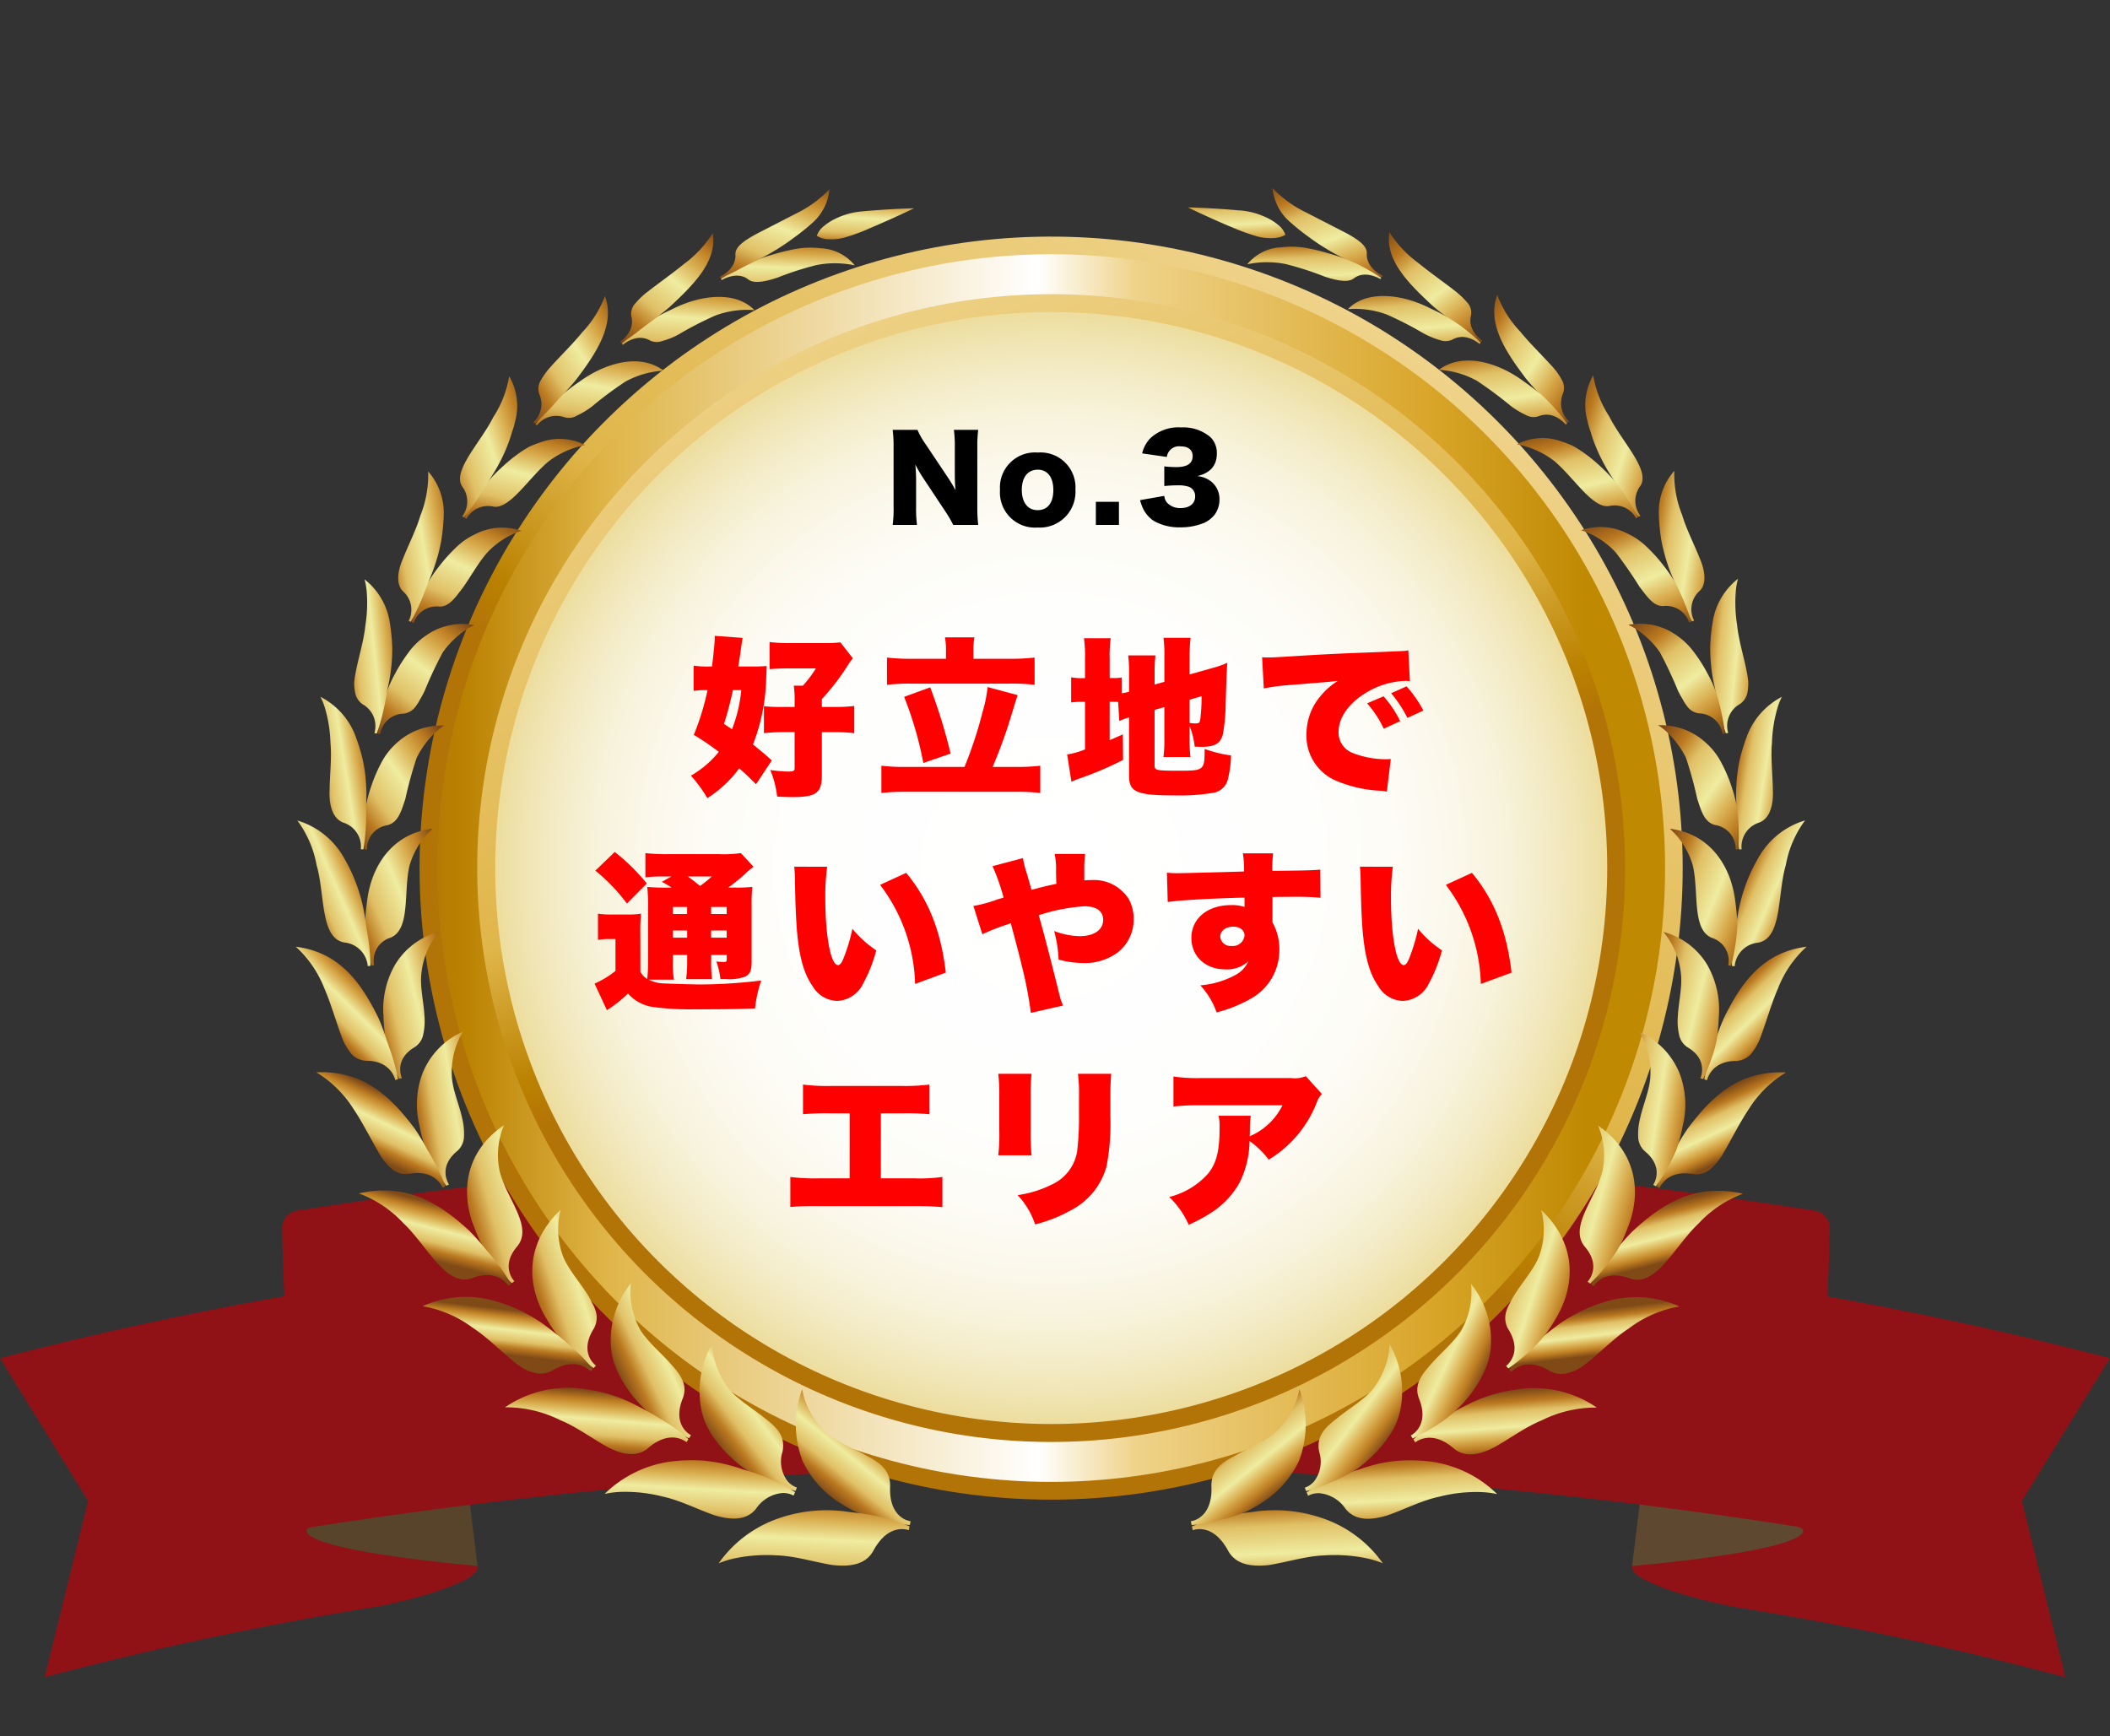 <svg xmlns="http://www.w3.org/2000/svg" xmlns:xlink="http://www.w3.org/1999/xlink" width="295.415" height="243.086" viewBox="0 0 295.415 243.086">
  <rect x="0" y="0" width="295.415" height="243.086" fill="#333333" stroke="none"/>
  <defs>
    <linearGradient id="linear-gradient" x1="23.409" y1="10.314" x2="24.321" y2="10.056" gradientUnits="objectBoundingBox">
      <stop offset="0" stop-color="#901217"/>
      <stop offset="0.52" stop-color="#e72e2a"/>
      <stop offset="1" stop-color="#901217"/>
    </linearGradient>
    <linearGradient id="linear-gradient-2" x1="63.38" y1="56.893" x2="64.379" y2="56.893" gradientUnits="objectBoundingBox">
      <stop offset="0" stop-color="#57442b"/>
      <stop offset="0.99" stop-color="#5f4830"/>
    </linearGradient>
    <linearGradient id="linear-gradient-3" x1="-15.831" y1="10.056" x2="-16.743" y2="10.314" xlink:href="#linear-gradient"/>
    <linearGradient id="linear-gradient-4" x1="-45.672" y1="56.893" x2="-44.672" y2="56.893" xlink:href="#linear-gradient-2"/>
    <linearGradient id="linear-gradient-5" x1="6.151" y1="11.152" x2="7.151" y2="11.152" xlink:href="#linear-gradient"/>
    <linearGradient id="linear-gradient-6" x1="0.423" y1="0.548" x2="1.13" y2="-0.159" gradientUnits="objectBoundingBox">
      <stop offset="0" stop-color="#b37407"/>
      <stop offset="0.04" stop-color="#ba8100"/>
      <stop offset="0.16" stop-color="#e0b64a"/>
      <stop offset="0.59" stop-color="#efd38a"/>
      <stop offset="0.83" stop-color="#d9a62a"/>
      <stop offset="0.96" stop-color="#bf8902"/>
    </linearGradient>
    <linearGradient id="linear-gradient-7" x1="0.431" y1="-0.168" x2="1.138" y2="0.539" gradientUnits="objectBoundingBox">
      <stop offset="0" stop-color="#b37407"/>
      <stop offset="0.04" stop-color="#ba8100"/>
      <stop offset="0.16" stop-color="#e0b64a"/>
      <stop offset="0.51" stop-color="#fff"/>
      <stop offset="0.59" stop-color="#efd38a"/>
      <stop offset="0.83" stop-color="#d9a62a"/>
      <stop offset="0.96" stop-color="#bf8902"/>
    </linearGradient>
    <linearGradient id="linear-gradient-8" x1="0.451" y1="0.517" x2="1.158" y2="-0.19" xlink:href="#linear-gradient-6"/>
    <radialGradient id="radial-gradient" cx="0.5" cy="0.5" r="0.5" gradientTransform="matrix(0.707, 0.707, -0.707, 0.707, 0.5, -0.207)" gradientUnits="objectBoundingBox">
      <stop offset="0.01" stop-color="#fff"/>
      <stop offset="0.46" stop-color="#fefefd"/>
      <stop offset="0.62" stop-color="#fdfcf6"/>
      <stop offset="0.74" stop-color="#fbf7ea"/>
      <stop offset="0.83" stop-color="#f7f2d9"/>
      <stop offset="0.91" stop-color="#f3eac3"/>
      <stop offset="0.98" stop-color="#eee1a9"/>
      <stop offset="1" stop-color="#edde9f"/>
    </radialGradient>
    <linearGradient id="linear-gradient-9" x1="0.314" y1="-0.578" x2="0.686" y2="1.463" gradientUnits="objectBoundingBox">
      <stop offset="0" stop-color="#804a17"/>
      <stop offset="0.17" stop-color="#ba781f"/>
      <stop offset="0.32" stop-color="#e0c066"/>
      <stop offset="0.56" stop-color="#efeca0"/>
      <stop offset="0.73" stop-color="#d9ae50"/>
      <stop offset="0.86" stop-color="#bf7f23"/>
      <stop offset="1" stop-color="#804a17"/>
    </linearGradient>
    <linearGradient id="linear-gradient-10" x1="0.183" y1="-0.131" x2="0.782" y2="1.15" xlink:href="#linear-gradient-9"/>
    <linearGradient id="linear-gradient-11" x1="0.342" y1="-0.363" x2="0.65" y2="1.726" xlink:href="#linear-gradient-9"/>
    <linearGradient id="linear-gradient-12" x1="0.108" y1="-0.05" x2="0.863" y2="1.061" xlink:href="#linear-gradient-9"/>
    <linearGradient id="linear-gradient-13" x1="0.315" y1="-0.265" x2="0.682" y2="1.494" xlink:href="#linear-gradient-9"/>
    <linearGradient id="linear-gradient-14" x1="0.007" y1="0.012" x2="0.98" y2="1.001" xlink:href="#linear-gradient-9"/>
    <linearGradient id="linear-gradient-15" x1="0.283" y1="-0.189" x2="0.716" y2="1.314" xlink:href="#linear-gradient-9"/>
    <linearGradient id="linear-gradient-16" x1="-0.128" y1="0.062" x2="1.142" y2="0.951" xlink:href="#linear-gradient-9"/>
    <linearGradient id="linear-gradient-17" x1="0.246" y1="-0.137" x2="0.756" y2="1.2" xlink:href="#linear-gradient-9"/>
    <linearGradient id="linear-gradient-18" x1="-0.231" y1="0.1" x2="1.299" y2="0.902" xlink:href="#linear-gradient-9"/>
    <linearGradient id="linear-gradient-19" x1="0.218" y1="-0.111" x2="0.825" y2="1.108" xlink:href="#linear-gradient-9"/>
    <linearGradient id="linear-gradient-20" x1="-0.269" y1="0.143" x2="1.418" y2="0.863" xlink:href="#linear-gradient-9"/>
    <linearGradient id="linear-gradient-21" x1="0.199" y1="-0.091" x2="0.936" y2="1.029" xlink:href="#linear-gradient-9"/>
    <linearGradient id="linear-gradient-22" x1="-0.071" y1="0.185" x2="1.146" y2="0.821" xlink:href="#linear-gradient-9"/>
    <linearGradient id="linear-gradient-23" x1="0.163" y1="-0.06" x2="1.077" y2="0.968" xlink:href="#linear-gradient-9"/>
    <linearGradient id="linear-gradient-24" x1="0.18" y1="0.22" x2="0.816" y2="0.774" xlink:href="#linear-gradient-9"/>
    <linearGradient id="linear-gradient-25" x1="0.042" y1="-0.012" x2="1.148" y2="0.931" xlink:href="#linear-gradient-9"/>
    <linearGradient id="linear-gradient-26" x1="0.308" y1="0.243" x2="0.668" y2="0.719" xlink:href="#linear-gradient-9"/>
    <linearGradient id="linear-gradient-27" x1="-0.15" y1="0.034" x2="1.176" y2="0.901" xlink:href="#linear-gradient-9"/>
    <linearGradient id="linear-gradient-28" x1="0.372" y1="0.248" x2="0.612" y2="0.712" xlink:href="#linear-gradient-9"/>
    <linearGradient id="linear-gradient-29" x1="-0.429" y1="0.08" x2="1.077" y2="0.876" xlink:href="#linear-gradient-9"/>
    <linearGradient id="linear-gradient-30" x1="0.403" y1="0.237" x2="0.578" y2="0.72" xlink:href="#linear-gradient-9"/>
    <linearGradient id="linear-gradient-31" x1="-0.278" y1="0.123" x2="0.926" y2="0.851" xlink:href="#linear-gradient-9"/>
    <linearGradient id="linear-gradient-32" x1="0.411" y1="0.191" x2="0.556" y2="0.745" xlink:href="#linear-gradient-9"/>
    <linearGradient id="linear-gradient-33" x1="-0.142" y1="0.164" x2="0.795" y2="0.824" xlink:href="#linear-gradient-9"/>
    <linearGradient id="linear-gradient-34" x1="0.402" y1="0.067" x2="0.587" y2="0.952" xlink:href="#linear-gradient-9"/>
    <linearGradient id="linear-gradient-35" x1="0.064" y1="0.205" x2="0.72" y2="0.796" xlink:href="#linear-gradient-9"/>
    <linearGradient id="linear-gradient-36" x1="0.371" y1="-0.153" x2="0.625" y2="1.282" xlink:href="#linear-gradient-9"/>
    <linearGradient id="linear-gradient-37" x1="0.221" y1="0.248" x2="0.693" y2="0.79" xlink:href="#linear-gradient-9"/>
    <linearGradient id="linear-gradient-38" x1="0.331" y1="-0.365" x2="0.664" y2="1.628" xlink:href="#linear-gradient-9"/>
    <linearGradient id="linear-gradient-39" x1="0.337" y1="0.297" x2="0.684" y2="0.806" xlink:href="#linear-gradient-9"/>
    <linearGradient id="linear-gradient-40" x1="0.312" y1="1.453" x2="0.685" y2="-0.567" xlink:href="#linear-gradient-9"/>
    <linearGradient id="linear-gradient-41" x1="0.35" y1="1.724" x2="0.658" y2="-0.357" xlink:href="#linear-gradient-9"/>
    <linearGradient id="linear-gradient-42" x1="0.216" y1="1.149" x2="0.816" y2="-0.131" xlink:href="#linear-gradient-9"/>
    <linearGradient id="linear-gradient-43" x1="0.317" y1="1.494" x2="0.685" y2="-0.262" xlink:href="#linear-gradient-9"/>
    <linearGradient id="linear-gradient-44" x1="0.135" y1="1.059" x2="0.892" y2="-0.05" xlink:href="#linear-gradient-9"/>
    <linearGradient id="linear-gradient-45" x1="0.283" y1="1.315" x2="0.716" y2="-0.187" xlink:href="#linear-gradient-9"/>
    <linearGradient id="linear-gradient-46" x1="0.019" y1="1" x2="0.996" y2="0.013" xlink:href="#linear-gradient-9"/>
    <linearGradient id="linear-gradient-47" x1="0.244" y1="1.2" x2="0.755" y2="-0.138" xlink:href="#linear-gradient-9"/>
    <linearGradient id="linear-gradient-48" x1="-0.143" y1="0.951" x2="1.127" y2="0.062" xlink:href="#linear-gradient-9"/>
    <linearGradient id="linear-gradient-49" x1="0.173" y1="1.107" x2="0.781" y2="-0.112" xlink:href="#linear-gradient-9"/>
    <linearGradient id="linear-gradient-50" x1="-0.303" y1="0.902" x2="1.231" y2="0.1" xlink:href="#linear-gradient-9"/>
    <linearGradient id="linear-gradient-51" x1="0.064" y1="1.029" x2="0.8" y2="-0.089" xlink:href="#linear-gradient-9"/>
    <linearGradient id="linear-gradient-52" x1="-0.413" y1="0.862" x2="1.269" y2="0.142" xlink:href="#linear-gradient-9"/>
    <linearGradient id="linear-gradient-53" x1="-0.078" y1="0.968" x2="0.836" y2="-0.061" xlink:href="#linear-gradient-9"/>
    <linearGradient id="linear-gradient-54" x1="-0.144" y1="0.821" x2="1.071" y2="0.186" xlink:href="#linear-gradient-9"/>
    <linearGradient id="linear-gradient-55" x1="-0.147" y1="0.932" x2="0.958" y2="-0.011" xlink:href="#linear-gradient-9"/>
    <linearGradient id="linear-gradient-56" x1="0.185" y1="0.774" x2="0.821" y2="0.221" xlink:href="#linear-gradient-9"/>
    <linearGradient id="linear-gradient-57" x1="-0.176" y1="0.901" x2="1.148" y2="0.034" xlink:href="#linear-gradient-9"/>
    <linearGradient id="linear-gradient-58" x1="0.333" y1="0.719" x2="0.692" y2="0.243" xlink:href="#linear-gradient-9"/>
    <linearGradient id="linear-gradient-59" x1="-0.077" y1="0.877" x2="1.429" y2="0.08" xlink:href="#linear-gradient-9"/>
    <linearGradient id="linear-gradient-60" x1="0.388" y1="0.712" x2="0.628" y2="0.247" xlink:href="#linear-gradient-9"/>
    <linearGradient id="linear-gradient-61" x1="0.076" y1="0.852" x2="1.279" y2="0.123" xlink:href="#linear-gradient-9"/>
    <linearGradient id="linear-gradient-62" x1="0.423" y1="0.72" x2="0.598" y2="0.238" xlink:href="#linear-gradient-9"/>
    <linearGradient id="linear-gradient-63" x1="0.205" y1="0.824" x2="1.14" y2="0.165" xlink:href="#linear-gradient-9"/>
    <linearGradient id="linear-gradient-64" x1="0.444" y1="0.745" x2="0.588" y2="0.191" xlink:href="#linear-gradient-9"/>
    <linearGradient id="linear-gradient-65" x1="0.279" y1="0.796" x2="0.936" y2="0.205" xlink:href="#linear-gradient-9"/>
    <linearGradient id="linear-gradient-66" x1="0.413" y1="0.954" x2="0.598" y2="0.067" xlink:href="#linear-gradient-9"/>
    <linearGradient id="linear-gradient-67" x1="0.306" y1="0.79" x2="0.778" y2="0.248" xlink:href="#linear-gradient-9"/>
    <linearGradient id="linear-gradient-68" x1="0.375" y1="1.282" x2="0.629" y2="-0.153" xlink:href="#linear-gradient-9"/>
    <linearGradient id="linear-gradient-69" x1="0.316" y1="0.806" x2="0.663" y2="0.297" xlink:href="#linear-gradient-9"/>
    <linearGradient id="linear-gradient-70" x1="0.336" y1="1.628" x2="0.67" y2="-0.365" xlink:href="#linear-gradient-9"/>
  </defs>
  <g id="グループ_3344" data-name="グループ 3344" transform="translate(-910.5 -1972)">
    <g id="グループ_3290" data-name="グループ 3290" transform="translate(361.68 -284.494)">
      <g id="グループ_3251" data-name="グループ 3251" transform="translate(548.82 2267.34)">
        <g id="グループ_3249" data-name="グループ 3249" transform="translate(0 169.286)">
          <path id="パス_2084" data-name="パス 2084" d="M0,176.606q23.727-6.167,47.792-10.046l3.716,34.714,12.834,2.5s5.3,1.591.674,3.914S52.6,211.413,52.6,211.413q-23.309,3.746-46.34,9.849l6.074-24.7Z" transform="translate(0 -166.56)" fill="url(#linear-gradient)"/>
          <path id="パス_2085" data-name="パス 2085" d="M60.9,201.517s-23.449-1.974-23.96-4.9c-.314-1.847,22.833-4.216,22.833-4.216l1.127,9.117Z" transform="translate(5.962 -162.389)" fill="url(#linear-gradient-2)"/>
        </g>
        <g id="グループ_3250" data-name="グループ 3250" transform="translate(228.501 169.286)">
          <path id="パス_2086" data-name="パス 2086" d="M263.659,176.606q-23.728-6.167-47.792-10.046l-3.716,34.714-12.834,2.5s-5.308,1.591-.674,3.914,12.415,3.728,12.415,3.728q23.309,3.746,46.34,9.849l-6.074-24.7,12.323-19.965Z" transform="translate(-196.745 -166.56)" fill="url(#linear-gradient-3)"/>
          <path id="パス_2087" data-name="パス 2087" d="M196.75,201.517s23.449-1.974,23.96-4.9c.314-1.847-22.833-4.216-22.833-4.216Z" transform="translate(-196.745 -162.389)" fill="url(#linear-gradient-4)"/>
        </g>
        <path id="パス_2088" data-name="パス 2088" d="M37.425,203.095a714.645,714.645,0,0,1,104.921-8.745,713.055,713.055,0,0,1,104.921,8.745,334.119,334.119,0,0,0,3.415-41.95,2.437,2.437,0,0,0-2.056-2.474,752.964,752.964,0,0,0-103.017-8.885v-.116c-1.092,0-2.172.046-3.264.058-1.092-.012-2.183-.046-3.275-.058v.116a752.638,752.638,0,0,0-103,8.885,2.457,2.457,0,0,0-2.056,2.474,334.117,334.117,0,0,0,3.415,41.95Z" transform="translate(5.489)" fill="url(#linear-gradient-5)"/>
      </g>
      <g id="グループ_3252" data-name="グループ 3252" transform="translate(574.457 2256.494)">
        <ellipse id="楕円形_480" data-name="楕円形 480" cx="88.421" cy="88.421" rx="88.421" ry="88.421" transform="translate(16.173 54.198) rotate(-12.41)" fill="url(#linear-gradient-6)"/>
        <circle id="楕円形_481" data-name="楕円形 481" cx="85.943" cy="85.943" r="85.943" transform="translate(0 121.543) rotate(-45)" fill="url(#linear-gradient-7)"/>
        <ellipse id="楕円形_482" data-name="楕円形 482" cx="80.356" cy="80.356" rx="80.356" ry="80.356" transform="translate(16.378 164.628) rotate(-67.28)" fill="url(#linear-gradient-8)"/>
        <circle id="楕円形_483" data-name="楕円形 483" cx="77.841" cy="77.841" r="77.841" transform="translate(11.459 121.543) rotate(-45)" fill="url(#radial-gradient)"/>
      </g>
      <g id="グループ_3285" data-name="グループ 3285" transform="translate(590.235 2282.828)">
        <g id="グループ_3268" data-name="グループ 3268" transform="translate(124.895 0)">
          <path id="パス_2089" data-name="パス 2089" d="M149.878,35.011a10.307,10.307,0,0,1,3.457.867,7.384,7.384,0,0,1,1.933,1.165,3.037,3.037,0,0,1,1.016,1.388,3.616,3.616,0,0,1-1.71.458,7.07,7.07,0,0,1-2.193-.223,29.125,29.125,0,0,1-3.221-1.14c-3.333-1.375-6.529-2.936-6.529-2.936s3.395.074,7.26.434Z" transform="translate(-142.63 -31.889)" fill="url(#linear-gradient-9)"/>
          <g id="グループ_3253" data-name="グループ 3253" transform="translate(8.326)">
            <path id="パス_2090" data-name="パス 2090" d="M152.19,32.41a16.38,16.38,0,0,0,4.72,3.419c1.734.892,3.742,1.92,5.5,2.825,1.722.929,3.06,1.834,2.986,2.924-.1,2.081,2.193,3.1,2.193,3.1l-.111.2s-.929-.4-2.3-1.1c-1.338-.781-3.271-1.561-5.141-2.688a28.845,28.845,0,0,1-2.763-1.834,29.644,29.644,0,0,1-2.49-1.982A7.157,7.157,0,0,1,152.2,32.41Z" transform="translate(-148.671 -32.41)" fill="url(#linear-gradient-10)"/>
            <path id="パス_2091" data-name="パス 2091" d="M149.35,41.495a13.29,13.29,0,0,1,5.389-.025,43.548,43.548,0,0,1,5.451,1.759c1.734.57,3.271.855,4.051.26,1.6-1.276,3.742.087,3.742.087l.111-.2s-.842-.558-2.193-1.313a24.447,24.447,0,0,0-5.389-2.156,25.973,25.973,0,0,0-3.2-.743,11.855,11.855,0,0,0-3.172-.05,6.481,6.481,0,0,0-4.795,2.379Z" transform="translate(-149.35 -30.827)" fill="url(#linear-gradient-11)"/>
          </g>
          <g id="グループ_3254" data-name="グループ 3254" transform="translate(22.412 6.157)">
            <path id="パス_2092" data-name="パス 2092" d="M165.414,37.38a15.817,15.817,0,0,0,4.064,4.336c1.487,1.227,3.407,2.577,4.98,3.791a11.785,11.785,0,0,1,1.908,1.8,2.063,2.063,0,0,1,.483,1.734c-.558,2.168,1.573,3.556,1.573,3.556l-.161.2s-.867-.545-2.119-1.474c-1.214-.991-2.961-2.156-4.634-3.58-3.234-3.011-6.752-6.368-6.083-10.345Z" transform="translate(-159.615 -37.38)" fill="url(#linear-gradient-12)"/>
            <path id="パス_2093" data-name="パス 2093" d="M160.72,46.444a12.847,12.847,0,0,1,5.439.756,49.211,49.211,0,0,1,5.141,2.639,11.227,11.227,0,0,0,2.292.942,2.261,2.261,0,0,0,1.747-.062c1.908-1.115,3.8.607,3.8.607l.161-.2s-.731-.706-1.957-1.685a22.856,22.856,0,0,0-5.005-3.06c-3.927-2.032-8.908-2.7-11.621.062Z" transform="translate(-160.72 -35.653)" fill="url(#linear-gradient-13)"/>
          </g>
          <g id="グループ_3255" data-name="グループ 3255" transform="translate(35.111 14.978)">
            <path id="パス_2094" data-name="パス 2094" d="M177.683,44.512a15.156,15.156,0,0,0,3.221,5.117c1.227,1.524,2.936,3.184,4.287,4.671a9.492,9.492,0,0,1,1.561,2.143,2.232,2.232,0,0,1,.112,1.871,3.493,3.493,0,0,0,.867,3.89l-.211.173s-.781-.681-1.871-1.821c-.557-.558-1.152-1.276-1.834-2.007-.706-.719-1.437-1.511-2.143-2.379-2.688-3.568-5.5-7.619-4-11.671Z" transform="translate(-169.469 -44.5)" fill="url(#linear-gradient-14)"/>
            <path id="パス_2095" data-name="パス 2095" d="M170.97,53.2a12.448,12.448,0,0,1,5.377,1.549,54.806,54.806,0,0,1,4.671,3.469,11.8,11.8,0,0,0,2.143,1.3,2.174,2.174,0,0,0,1.8.186c2.205-.88,3.791,1.165,3.791,1.165l.211-.173s-.607-.83-1.66-2.007a24.713,24.713,0,0,0-1.9-1.957c-.781-.644-1.648-1.313-2.565-1.945-3.605-2.651-8.5-4.1-11.856-1.573Z" transform="translate(-170.97 -42.732)" fill="url(#linear-gradient-15)"/>
          </g>
          <g id="グループ_3256" data-name="グループ 3256" transform="translate(46.075 26.228)">
            <path id="パス_2096" data-name="パス 2096" d="M188.651,53.58a14.969,14.969,0,0,0,2.242,5.749c1.772,3.568,5.934,7.669,4.287,9.812a3.454,3.454,0,0,0,.074,4.088l-.26.149s-.669-.805-1.561-2.119c-.446-.657-.954-1.45-1.45-2.329-.558-.842-1.165-1.759-1.7-2.738a23.81,23.81,0,0,1-1.462-3.11c-.211-.533-.384-1.09-.545-1.635a12.15,12.15,0,0,1-.458-1.586,8.29,8.29,0,0,1,.83-6.281Z" transform="translate(-177.971 -53.58)" fill="url(#linear-gradient-16)"/>
            <path id="パス_2097" data-name="パス 2097" d="M179.82,61.537a12.243,12.243,0,0,1,5.2,2.317c2.788,2.329,5.451,6.814,7.793,6.306a3.415,3.415,0,0,1,3.692,1.722l.26-.149s-.458-.929-1.3-2.28c-.421-.681-.942-1.462-1.536-2.28a27.922,27.922,0,0,0-2.23-2.366,22.116,22.116,0,0,0-2.639-2.168c-.458-.322-.942-.619-1.425-.892a13.51,13.51,0,0,0-1.561-.607,7.82,7.82,0,0,0-6.257.384Z" transform="translate(-179.82 -51.886)" fill="url(#linear-gradient-17)"/>
          </g>
          <g id="グループ_3257" data-name="グループ 3257" transform="translate(55.008 39.583)">
            <path id="パス_2098" data-name="パス 2098" d="M198.016,64.372a15.271,15.271,0,0,0,1.115,6.219c.57,1.957,1.7,4.113,2.453,6.034.818,1.9.942,3.667-.037,4.572a3.435,3.435,0,0,0-.756,4.138l-.3.112s-.533-.917-1.189-2.379c-.335-.731-.694-1.6-1.041-2.565s-.83-1.957-1.177-3.048a24.719,24.719,0,0,1-.88-3.357,27.965,27.965,0,0,1-.347-3.444,8.786,8.786,0,0,1,2.168-6.294Z" transform="translate(-184.921 -64.36)" fill="url(#linear-gradient-18)"/>
            <path id="パス_2099" data-name="パス 2099" d="M187.03,71.157a11.39,11.39,0,0,1,4.881,3.1,58.66,58.66,0,0,1,3.357,4.844c1.152,1.511,2.032,2.8,3.432,2.676a3.392,3.392,0,0,1,3.506,2.292l.3-.111s-.285-1-.892-2.5c-.3-.743-.681-1.611-1.127-2.527a19.309,19.309,0,0,0-1.809-2.738,21.56,21.56,0,0,0-2.292-2.577,9.829,9.829,0,0,0-2.763-1.957,8.314,8.314,0,0,0-6.566-.483Z" transform="translate(-187.03 -62.844)" fill="url(#linear-gradient-19)"/>
          </g>
          <g id="グループ_3258" data-name="グループ 3258" transform="translate(61.648 54.698)">
            <path id="パス_2100" data-name="パス 2100" d="M205.55,76.572a9.023,9.023,0,0,0-.31,1.734,19.792,19.792,0,0,0,.186,4.745c.2,2.057.942,4.423,1.338,6.467.1.508.173,1,.223,1.474a7.3,7.3,0,0,1-.087,1.313,2.521,2.521,0,0,1-1.1,1.809,3.477,3.477,0,0,0-1.623,4.026l-.335.062s-.372-1-.768-2.577c-.2-.781-.409-1.71-.582-2.738-.149-1.028-.458-2.094-.595-3.246a23.534,23.534,0,0,1-.235-3.519,25.253,25.253,0,0,1,.347-3.531,9.463,9.463,0,0,1,3.556-6.034Z" transform="translate(-190.175 -76.56)" fill="url(#linear-gradient-20)"/>
            <path id="パス_2101" data-name="パス 2101" d="M192.39,81.8a7.517,7.517,0,0,1,1.388.793,12.239,12.239,0,0,1,3.048,3.048,57.741,57.741,0,0,1,2.527,5.364,12.151,12.151,0,0,0,.657,1.2,6.044,6.044,0,0,0,.632,1,2.42,2.42,0,0,0,1.747,1,3.391,3.391,0,0,1,3.209,2.862l.335-.062a26.442,26.442,0,0,0-.434-2.651c-.161-.793-.384-1.722-.681-2.713a16.867,16.867,0,0,0-1.326-3.035,21.531,21.531,0,0,0-1.871-2.949,9.934,9.934,0,0,0-2.478-2.4A8.8,8.8,0,0,0,192.39,81.8Z" transform="translate(-192.39 -75.346)" fill="url(#linear-gradient-21)"/>
          </g>
          <g id="グループ_3259" data-name="グループ 3259" transform="translate(65.836 71.188)">
            <path id="パス_2102" data-name="パス 2102" d="M211.023,89.87a8.8,8.8,0,0,0-.669,1.7,18.961,18.961,0,0,0-.743,4.795c-.2,2.106.111,4.584.124,6.715.087,2.119-.483,3.89-1.9,4.435a3.54,3.54,0,0,0-2.478,3.754H205a25.394,25.394,0,0,1-.31-2.688c-.062-.818-.087-1.784-.074-2.825s-.087-2.168,0-3.333a22.139,22.139,0,0,1,.446-3.556,25.64,25.64,0,0,1,1.053-3.469,10.238,10.238,0,0,1,4.918-5.5Z" transform="translate(-193.665 -89.87)" fill="url(#linear-gradient-22)"/>
            <path id="パス_2103" data-name="パス 2103" d="M195.77,93.121a7.467,7.467,0,0,1,1.288,1,12.927,12.927,0,0,1,2.6,3.519,54.466,54.466,0,0,1,1.586,5.761c.595,1.834,1.053,3.37,2.577,3.7a3.379,3.379,0,0,1,2.812,3.395h.359a26.418,26.418,0,0,0,.062-2.726c-.012-.818-.074-1.784-.186-2.825a19.776,19.776,0,0,0-.818-3.246,20.271,20.271,0,0,0-1.388-3.258,9.548,9.548,0,0,0-2.131-2.8,9.3,9.3,0,0,0-6.764-2.527Z" transform="translate(-195.77 -89.094)" fill="url(#linear-gradient-23)"/>
          </g>
          <g id="グループ_3260" data-name="グループ 3260" transform="translate(67.471 88.533)">
            <path id="パス_2104" data-name="パス 2104" d="M214.356,103.87a14.883,14.883,0,0,0-2.7,6.269c-1.2,4.1-.471,10.246-3.878,10.853a3.635,3.635,0,0,0-3.283,3.308l-.384-.05s0-1.09.173-2.75c.087-.83.248-1.784.434-2.837a26.954,26.954,0,0,1,.582-3.333,23.345,23.345,0,0,1,2.85-6.777,11.119,11.119,0,0,1,6.219-4.683Z" transform="translate(-195.413 -103.87)" fill="url(#linear-gradient-24)"/>
            <path id="パス_2105" data-name="パス 2105" d="M197.09,104.81a11.026,11.026,0,0,1,3.221,5.141c.88,3.655-.173,8.945,2.651,10.134a3.354,3.354,0,0,1,2.317,3.865l.384.05a27.463,27.463,0,0,0,.57-2.7,24.462,24.462,0,0,0,.31-2.85,27.383,27.383,0,0,0-.273-3.382c-.52-4.7-3.308-9.527-9.168-10.258Z" transform="translate(-197.09 -103.645)" fill="url(#linear-gradient-25)"/>
          </g>
          <g id="グループ_3261" data-name="グループ 3261" transform="translate(66.567 104.143)">
            <path id="パス_2106" data-name="パス 2106" d="M215.3,118.162a15.394,15.394,0,0,0-3.989,5.811c-.867,1.995-1.586,4.485-2.342,6.554a8.376,8.376,0,0,1-1.4,2.589,2.969,2.969,0,0,1-2.193,1.028c-3.481.025-4,2.7-4,2.7l-.384-.124a22.818,22.818,0,0,1,.657-2.713c.223-.805.582-1.734.929-2.75a26.6,26.6,0,0,1,1.2-3.221c2.18-4.336,5.08-9.081,11.522-9.887Z" transform="translate(-195.254 -116.069)" fill="url(#linear-gradient-26)"/>
            <path id="パス_2107" data-name="パス 2107" d="M196.372,116.482a10.778,10.778,0,0,1,2.428,5.649c.273,1.9-.3,4.1-.4,6.058a8.656,8.656,0,0,0,.161,2.651,2.7,2.7,0,0,0,1.264,1.834c2.9,1.747,1.734,4.287,1.734,4.287l.384.124a25.6,25.6,0,0,0,1.065-2.589,19.692,19.692,0,0,0,.805-2.8,29.136,29.136,0,0,0,.322-3.419,12.679,12.679,0,0,0-1.549-7.062,10.193,10.193,0,0,0-6.232-4.745Z" transform="translate(-196.36 -116.47)" fill="url(#linear-gradient-27)"/>
          </g>
          <g id="グループ_3262" data-name="グループ 3262" transform="translate(63.039 118.143)">
            <path id="パス_2108" data-name="パス 2108" d="M213.681,132.376a15.788,15.788,0,0,0-5.179,5.117c-1.239,1.834-2.416,4.212-3.556,6.145a7.8,7.8,0,0,1-1.908,2.329,3.114,3.114,0,0,1-2.441.619c-3.605-.632-4.584,1.957-4.584,1.957l-.384-.2a25.833,25.833,0,0,1,1.127-2.6c.372-.768.867-1.648,1.437-2.589a25.212,25.212,0,0,1,1.8-3c2.986-3.94,6.839-8.14,13.7-7.793Z" transform="translate(-193.007 -126.677)" fill="url(#linear-gradient-28)"/>
            <path id="パス_2109" data-name="パス 2109" d="M193.67,127.77a10.8,10.8,0,0,1,1.561,6.058c-.037,1.945-1,4.039-1.425,5.972a9.091,9.091,0,0,0-.285,2.676,2.787,2.787,0,0,0,1.016,2.081c2.726,2.3,1.09,4.634,1.09,4.634l.384.2a23.558,23.558,0,0,0,1.524-2.4,25.2,25.2,0,0,0,1.313-2.651,23.869,23.869,0,0,0,.9-3.37,12.4,12.4,0,0,0-.409-7.334,10.729,10.729,0,0,0-5.662-5.86Z" transform="translate(-193.513 -127.77)" fill="url(#linear-gradient-29)"/>
          </g>
          <g id="グループ_3263" data-name="グループ 3263" transform="translate(54.855 131.251)">
            <path id="パス_2110" data-name="パス 2110" d="M209.462,146.138a16.241,16.241,0,0,0-6.219,4.175c-3.333,3.11-5.959,9.069-9.676,7.669-3.593-1.326-5.018,1.1-5.018,1.1l-.359-.273a22.625,22.625,0,0,1,1.573-2.416,28.347,28.347,0,0,1,1.883-2.329A32.141,32.141,0,0,1,194,151.4C197.692,148,202.425,144.528,209.462,146.138Z" transform="translate(-186.6 -136.586)" fill="url(#linear-gradient-30)"/>
            <path id="パス_2111" data-name="パス 2111" d="M189.475,138.35a10.685,10.685,0,0,1,.632,6.343c-.88,3.816-4.795,7.867-2.478,10.63,2.428,2.85.384,4.894.384,4.894l.359.273a23.008,23.008,0,0,0,1.945-2.131,30.009,30.009,0,0,0,1.784-2.416,20.189,20.189,0,0,0,1.5-3.209c1.9-4.572,1.573-10.481-4.126-14.371Z" transform="translate(-186.906 -138.35)" fill="url(#linear-gradient-31)"/>
          </g>
          <g id="グループ_3264" data-name="グループ 3264" transform="translate(44.441 143.107)">
            <path id="パス_2112" data-name="パス 2112" d="M202.767,159.052a16.362,16.362,0,0,0-7.062,3.073c-1.97,1.276-3.89,3.246-5.711,4.708a13.156,13.156,0,0,1-1.363.966,6.546,6.546,0,0,1-1.412.558,3.418,3.418,0,0,1-2.688-.322c-3.457-2.032-5.278.173-5.278.173l-.322-.347a23.574,23.574,0,0,1,1.97-2.156,52.764,52.764,0,0,1,5.141-4.249,22.744,22.744,0,0,1,7.372-3.333A14.759,14.759,0,0,1,202.767,159.052Z" transform="translate(-178.399 -145.572)" fill="url(#linear-gradient-32)"/>
            <path id="パス_2113" data-name="パス 2113" d="M183.542,147.92a10.845,10.845,0,0,1-.335,6.517c-.743,1.821-2.317,3.58-3.395,5.3a13.364,13.364,0,0,0-.706,1.276,4.936,4.936,0,0,0-.5,1.2,3.066,3.066,0,0,0,.372,2.465c2.032,3.357-.372,5.055-.372,5.055l.322.347a24.271,24.271,0,0,0,2.317-1.809,18.125,18.125,0,0,0,4.262-5.067c2.639-4.287,3.32-10.271-1.957-15.288Z" transform="translate(-178.501 -147.92)" fill="url(#linear-gradient-33)"/>
          </g>
          <g id="グループ_3265" data-name="グループ 3265" transform="translate(31.208 153.402)">
            <path id="パス_2114" data-name="パス 2114" d="M193.766,170.756a17,17,0,0,0-7.706,1.8c-2.242.9-4.472,2.577-6.566,3.729-2.106,1.127-4.2,1.511-5.749.173-3.172-2.738-5.365-.818-5.365-.818l-.26-.421a22.456,22.456,0,0,1,2.342-1.846,46.224,46.224,0,0,1,5.9-3.345,21.208,21.208,0,0,1,3.8-1.35,18.945,18.945,0,0,1,2.094-.4,17.248,17.248,0,0,1,2.131-.235,15.6,15.6,0,0,1,9.391,2.7Z" transform="translate(-167.748 -153.411)" fill="url(#linear-gradient-34)"/>
            <path id="パス_2115" data-name="パス 2115" d="M176.245,156.23a10.839,10.839,0,0,1-1.35,6.541c-1.065,1.685-2.911,3.2-4.262,4.745s-2.416,2.924-1.635,4.869c1.511,3.816-1.177,5.1-1.177,5.1l.26.421a23.208,23.208,0,0,0,2.626-1.412,18.51,18.51,0,0,0,5.141-4.349,16.953,16.953,0,0,0,2.106-3.271,14.32,14.32,0,0,0,.731-1.821,10.923,10.923,0,0,0,.347-2.019,12.639,12.639,0,0,0-2.8-8.8Z" transform="translate(-167.82 -156.23)" fill="url(#linear-gradient-35)"/>
          </g>
          <g id="グループ_3266" data-name="グループ 3266" transform="translate(16.366 161.839)">
            <path id="パス_2116" data-name="パス 2116" d="M182.7,180.923a12.321,12.321,0,0,0-2.3-.285,20.938,20.938,0,0,0-5.811.657c-2.416.508-4.943,1.821-7.248,2.614-2.342.706-4.485.768-5.835-.917a4.976,4.976,0,0,0-3.642-2.193,3.081,3.081,0,0,0-1.611.359l-.2-.483a24.025,24.025,0,0,1,2.651-1.462,27.574,27.574,0,0,1,2.911-1.189c.558-.186,1.14-.372,1.747-.533.582-.211,1.2-.409,1.834-.582a19.9,19.9,0,0,1,4.051-.681,23.713,23.713,0,0,1,4.386.173,16.379,16.379,0,0,1,9.081,4.51Z" transform="translate(-155.79 -159.899)" fill="url(#linear-gradient-36)"/>
            <path id="パス_2117" data-name="パス 2117" d="M167.7,163.052a8.473,8.473,0,0,1-.248,1.957,11.4,11.4,0,0,1-2.131,4.435c-1.326,1.524-3.419,2.726-5.018,4.051-1.648,1.251-2.9,2.54-2.441,4.658a4.54,4.54,0,0,1-.681,4.088,3,3,0,0,1-1.338.929l.2.483a23.578,23.578,0,0,0,2.862-.966,28.178,28.178,0,0,0,2.85-1.338c.508-.273,1.028-.582,1.561-.917.5-.384.991-.781,1.474-1.227a17.336,17.336,0,0,0,2.651-2.961,10.187,10.187,0,0,0,1.722-3.7,13.362,13.362,0,0,0-1.462-9.5Z" transform="translate(-155.84 -163.04)" fill="url(#linear-gradient-37)"/>
          </g>
          <g id="グループ_3267" data-name="グループ 3267" transform="translate(0.421 168.207)">
            <path id="パス_2118" data-name="パス 2118" d="M169.838,189.277a12.307,12.307,0,0,0-2.28-.706,21.838,21.838,0,0,0-5.972-.409c-2.515.087-5.278.966-7.731,1.35-2.49.26-4.634-.05-5.711-2.032s-2.3-2.713-3.271-2.924a3.08,3.08,0,0,0-1.673.074l-.111-.533a23.6,23.6,0,0,1,2.9-1.016,28.168,28.168,0,0,1,3.11-.694c.582-.1,1.2-.173,1.834-.235s1.276-.186,1.933-.235a20.513,20.513,0,0,1,8.561,1.053,17.085,17.085,0,0,1,8.4,6.306Z" transform="translate(-142.941 -164.92)" fill="url(#linear-gradient-38)"/>
            <path id="パス_2119" data-name="パス 2119" d="M158.147,168.18a8.978,8.978,0,0,1-.558,1.957,11.044,11.044,0,0,1-2.85,4.138c-1.573,1.313-3.853,2.168-5.674,3.234-1.858.942-3.308,2.069-3.221,4.324s-.632,3.444-1.375,4.088a2.968,2.968,0,0,1-1.5.719l.111.533a22.187,22.187,0,0,0,3.035-.471,28.485,28.485,0,0,0,3.085-.855c.558-.186,1.127-.409,1.71-.657a16.878,16.878,0,0,0,1.7-.966A13.934,13.934,0,0,0,158.1,178.2a14.287,14.287,0,0,0,.074-10.023Z" transform="translate(-142.97 -168.18)" fill="url(#linear-gradient-39)"/>
          </g>
        </g>
        <g id="グループ_3284" data-name="グループ 3284" transform="translate(0 0.161)">
          <path id="パス_2120" data-name="パス 2120" d="M107.789,37.639a27.67,27.67,0,0,1-3.246,1.165,7.028,7.028,0,0,1-2.18.223,3.245,3.245,0,0,1-1.673-.483,3.122,3.122,0,0,1,1.041-1.388,8.125,8.125,0,0,1,1.933-1.165,10.367,10.367,0,0,1,3.407-.867c3.742-.347,7.248-.434,7.248-.434s-3.1,1.5-6.517,2.936Z" transform="translate(-27.755 -32.026)" fill="url(#linear-gradient-40)"/>
          <g id="グループ_3269" data-name="グループ 3269" transform="translate(59.369)">
            <path id="パス_2121" data-name="パス 2121" d="M108.565,41.617a13.21,13.21,0,0,0-5.377-.025,43.377,43.377,0,0,0-5.439,1.759c-1.734.57-3.258.855-4.039.26-1.6-1.276-3.729.074-3.729.074l-.111-.2s.842-.558,2.193-1.313a24.575,24.575,0,0,1,5.377-2.156,26.318,26.318,0,0,1,3.184-.743,11.77,11.77,0,0,1,3.159-.05,6.5,6.5,0,0,1,4.795,2.379Z" transform="translate(-89.709 -30.962)" fill="url(#linear-gradient-41)"/>
            <path id="パス_2122" data-name="パス 2122" d="M105.09,32.54a16.413,16.413,0,0,1-4.708,3.419c-1.722.892-3.742,1.92-5.488,2.825-1.722.929-3.048,1.834-2.973,2.924.1,2.081-2.18,3.1-2.18,3.1l.111.2s.929-.4,2.3-1.1c1.338-.781,3.271-1.561,5.129-2.688a28.672,28.672,0,0,0,2.75-1.834,29.645,29.645,0,0,0,2.49-1.982,7.14,7.14,0,0,0,2.565-4.857Z" transform="translate(-89.74 -32.54)" fill="url(#linear-gradient-42)"/>
          </g>
          <g id="グループ_3270" data-name="グループ 3270" transform="translate(45.419 6.145)">
            <path id="パス_2123" data-name="パス 2123" d="M97.194,46.556a12.787,12.787,0,0,0-5.426.756,49.042,49.042,0,0,0-5.129,2.639,10.473,10.473,0,0,1-2.292.929,2.233,2.233,0,0,1-1.734-.062c-1.908-1.115-3.791.607-3.791.607l-.161-.2s.731-.706,1.957-1.685a22.742,22.742,0,0,1,4.993-3.06c3.915-2.032,8.9-2.7,11.6.062Z" transform="translate(-78.437 -35.778)" fill="url(#linear-gradient-43)"/>
            <path id="パス_2124" data-name="パス 2124" d="M91.439,37.5a15.869,15.869,0,0,1-4.051,4.336c-1.487,1.227-3.395,2.577-4.968,3.791a11.164,11.164,0,0,0-1.9,1.8,2.1,2.1,0,0,0-.483,1.734c.558,2.168-1.561,3.556-1.561,3.556l.161.2s.867-.545,2.119-1.474c1.2-.991,2.961-2.143,4.621-3.58,3.234-3.011,6.727-6.368,6.058-10.345Z" transform="translate(-78.48 -37.5)" fill="url(#linear-gradient-44)"/>
          </g>
          <g id="グループ_3271" data-name="グループ 3271" transform="translate(33.265 14.929)">
            <path id="パス_2125" data-name="パス 2125" d="M86.849,53.3a12.489,12.489,0,0,0-5.364,1.536,50.4,50.4,0,0,0-4.658,3.469,11.8,11.8,0,0,1-2.143,1.3A2.15,2.15,0,0,1,72.9,59.8a3.42,3.42,0,0,0-3.779,1.152l-.211-.173s.607-.83,1.66-2.007a26.761,26.761,0,0,1,1.883-1.957c.781-.644,1.635-1.313,2.565-1.945,3.593-2.639,8.487-4.1,11.844-1.561Z" transform="translate(-68.613 -42.823)" fill="url(#linear-gradient-45)"/>
            <path id="パス_2126" data-name="パス 2126" d="M78.693,44.615a15.155,15.155,0,0,1-3.221,5.117c-1.227,1.524-2.936,3.184-4.274,4.671a10.33,10.33,0,0,0-1.561,2.143,2.233,2.233,0,0,0-.111,1.871,3.474,3.474,0,0,1-.855,3.878l.211.173s.781-.681,1.871-1.821c.545-.558,1.14-1.264,1.821-2.007A31.356,31.356,0,0,0,74.7,56.261C77.38,52.7,80.192,48.641,78.68,44.59Z" transform="translate(-68.67 -44.59)" fill="url(#linear-gradient-46)"/>
          </g>
          <g id="グループ_3272" data-name="グループ 3272" transform="translate(22.987 26.178)">
            <path id="パス_2127" data-name="パス 2127" d="M77.814,61.614a12.235,12.235,0,0,0-5.191,2.317c-2.788,2.317-5.439,6.8-7.78,6.294a3.415,3.415,0,0,0-3.692,1.722l-.26-.149s.458-.929,1.3-2.28c.421-.681.929-1.462,1.524-2.28a26.081,26.081,0,0,1,2.23-2.354,23.02,23.02,0,0,1,2.627-2.168,15.618,15.618,0,0,1,1.412-.88,13.507,13.507,0,0,1,1.561-.607,7.775,7.775,0,0,1,6.257.4Z" transform="translate(-60.251 -51.976)" fill="url(#linear-gradient-47)"/>
            <path id="パス_2128" data-name="パス 2128" d="M67.257,53.67a14.86,14.86,0,0,1-2.23,5.749c-1.772,3.556-5.922,7.656-4.274,9.8a3.433,3.433,0,0,1-.074,4.076l.26.149s.669-.805,1.561-2.119c.446-.657.942-1.437,1.45-2.317.558-.842,1.152-1.759,1.7-2.738a23.591,23.591,0,0,0,1.45-3.1c.211-.533.384-1.09.545-1.635a12.15,12.15,0,0,0,.458-1.586,8.2,8.2,0,0,0-.842-6.269Z" transform="translate(-60.374 -53.67)" fill="url(#linear-gradient-48)"/>
          </g>
          <g id="グループ_3273" data-name="グループ 3273" transform="translate(14.34 39.509)">
            <path id="パス_2129" data-name="パス 2129" d="M70.324,71.227a11.32,11.32,0,0,0-4.869,3.1c-1.2,1.363-2.255,3.3-3.345,4.832-1.152,1.511-2.032,2.8-3.419,2.676A3.371,3.371,0,0,0,55.2,84.124l-.3-.111s.285-1,.88-2.5c.3-.743.681-1.611,1.127-2.527a18.538,18.538,0,0,1,1.809-2.726,22.567,22.567,0,0,1,2.292-2.577,9.655,9.655,0,0,1,2.763-1.957,8.31,8.31,0,0,1,6.566-.483Z" transform="translate(-53.035 -62.914)" fill="url(#linear-gradient-49)"/>
            <path id="パス_2130" data-name="パス 2130" d="M57.589,64.43a15.319,15.319,0,0,1-1.1,6.207c-.57,1.945-1.685,4.113-2.441,6.034-.818,1.883-.929,3.667.037,4.572a3.428,3.428,0,0,1,.768,4.126l.3.111s.533-.917,1.189-2.379c.335-.731.694-1.6,1.041-2.565s.83-1.957,1.165-3.035a23,23,0,0,0,.867-3.357,27.767,27.767,0,0,0,.347-3.432,8.786,8.786,0,0,0-2.18-6.281Z" transform="translate(-53.395 -64.43)" fill="url(#linear-gradient-50)"/>
          </g>
          <g id="グループ_3274" data-name="グループ 3274" transform="translate(8.174 54.611)">
            <path id="パス_2131" data-name="パス 2131" d="M64.6,81.843a7.517,7.517,0,0,0-1.388.793,12.239,12.239,0,0,0-3.048,3.048,57.439,57.439,0,0,0-2.515,5.352c-.211.434-.421.83-.644,1.2a6.043,6.043,0,0,1-.632,1,2.4,2.4,0,0,1-1.747,1,3.384,3.384,0,0,0-3.209,2.85l-.335-.062s.1-1.053.421-2.651c.161-.793.384-1.722.681-2.713a17.257,17.257,0,0,1,1.326-3.035,22.31,22.31,0,0,1,1.871-2.949,9.834,9.834,0,0,1,2.465-2.391A8.826,8.826,0,0,1,64.6,81.831Z" transform="translate(-47.782 -75.413)" fill="url(#linear-gradient-51)"/>
            <path id="パス_2132" data-name="パス 2132" d="M49.858,76.62a9,9,0,0,1,.31,1.722,19.807,19.807,0,0,1-.186,4.745c-.2,2.057-.929,4.411-1.338,6.467-.1.508-.173,1-.223,1.462a6.287,6.287,0,0,0,.1,1.313,2.545,2.545,0,0,0,1.1,1.809,3.477,3.477,0,0,1,1.623,4.026l.335.062s.372-1,.768-2.565c.2-.781.409-1.71.57-2.738s.458-2.094.595-3.234a23.424,23.424,0,0,0,.235-3.519,26.865,26.865,0,0,0-.347-3.519,9.463,9.463,0,0,0-3.556-6.034Z" transform="translate(-48.418 -76.62)" fill="url(#linear-gradient-52)"/>
          </g>
          <g id="グループ_3275" data-name="グループ 3275" transform="translate(3.432 71.064)">
            <path id="パス_2133" data-name="パス 2133" d="M60.783,93.151a7.467,7.467,0,0,0-1.288,1,12.308,12.308,0,0,0-2.589,3.519,54.237,54.237,0,0,0-1.586,5.749c-.595,1.834-1.053,3.357-2.577,3.7a3.351,3.351,0,0,0-2.8,3.382h-.359a26.42,26.42,0,0,1-.062-2.726c.012-.818.074-1.784.186-2.825a18.877,18.877,0,0,1,.818-3.246A20.738,20.738,0,0,1,51.9,98.466a9.669,9.669,0,0,1,2.119-2.788,9.33,9.33,0,0,1,6.764-2.527Z" transform="translate(-43.414 -89.124)" fill="url(#linear-gradient-53)"/>
            <path id="パス_2134" data-name="パス 2134" d="M44.6,89.9a8.864,8.864,0,0,1,.669,1.685,18.961,18.961,0,0,1,.743,4.795c.2,2.094-.111,4.584-.124,6.7-.087,2.119.483,3.878,1.9,4.435a3.528,3.528,0,0,1,2.478,3.742h.359a25.4,25.4,0,0,0,.31-2.688c.062-.818.087-1.772.074-2.825s.087-2.168,0-3.333a22.144,22.144,0,0,0-.446-3.556,26.192,26.192,0,0,0-1.053-3.469A10.173,10.173,0,0,0,44.59,89.9Z" transform="translate(-44.59 -89.9)" fill="url(#linear-gradient-54)"/>
          </g>
          <g id="グループ_3276" data-name="グループ 3276" transform="translate(0.198 88.384)">
            <path id="パス_2135" data-name="パス 2135" d="M59.1,104.812a11.141,11.141,0,0,0-3.221,5.141c-.88,3.642.173,8.933-2.651,10.11a3.342,3.342,0,0,0-2.317,3.853l-.384.05s-.3-1.053-.57-2.688a24.463,24.463,0,0,1-.31-2.85,27.379,27.379,0,0,1,.273-3.382c.52-4.7,3.3-9.515,9.168-10.246Z" transform="translate(-40.148 -103.66)" fill="url(#linear-gradient-55)"/>
            <path id="パス_2136" data-name="パス 2136" d="M41.992,103.88a14.876,14.876,0,0,1,2.7,6.257c1.2,4.1.471,10.233,3.878,10.828a3.635,3.635,0,0,1,3.283,3.308l.384-.05s0-1.09-.173-2.738c-.087-.83-.248-1.784-.434-2.825a26.951,26.951,0,0,0-.582-3.333,23.618,23.618,0,0,0-2.85-6.764,11.119,11.119,0,0,0-6.219-4.683Z" transform="translate(-41.98 -103.88)" fill="url(#linear-gradient-56)"/>
          </g>
          <g id="グループ_3277" data-name="グループ 3277" transform="translate(0 103.97)">
            <path id="パス_2137" data-name="パス 2137" d="M59.489,116.472a10.778,10.778,0,0,0-2.428,5.649c-.273,1.9.3,4.1.4,6.046a8.683,8.683,0,0,1-.161,2.651,2.7,2.7,0,0,1-1.264,1.834c-2.911,1.747-1.734,4.274-1.734,4.274l-.384.124a25.6,25.6,0,0,1-1.065-2.589,19.981,19.981,0,0,1-.805-2.788,26.706,26.706,0,0,1-.322-3.419,12.615,12.615,0,0,1,1.549-7.049A10.237,10.237,0,0,1,59.5,116.46Z" transform="translate(-39.456 -116.46)" fill="url(#linear-gradient-57)"/>
            <path id="パス_2138" data-name="パス 2138" d="M41.82,118.15a15.394,15.394,0,0,1,3.989,5.811c.867,1.982,1.586,4.485,2.342,6.541a8.375,8.375,0,0,0,1.4,2.589,2.969,2.969,0,0,0,2.193,1.028c3.481.012,4,2.7,4,2.7l.384-.124a23.486,23.486,0,0,0-.657-2.713c-.223-.805-.582-1.734-.929-2.75a26.6,26.6,0,0,0-1.2-3.221c-2.18-4.336-5.08-9.069-11.522-9.862Z" transform="translate(-41.82 -116.056)" fill="url(#linear-gradient-58)"/>
          </g>
          <g id="グループ_3278" data-name="グループ 3278" transform="translate(2.874 117.957)">
            <path id="パス_2139" data-name="パス 2139" d="M61.952,127.75a10.732,10.732,0,0,0-1.561,6.046c.037,1.933,1,4.039,1.425,5.959a9.09,9.09,0,0,1,.285,2.676,2.787,2.787,0,0,1-1.016,2.081c-2.726,2.3-1.09,4.621-1.09,4.621l-.384.2a24.118,24.118,0,0,1-1.524-2.391,24.922,24.922,0,0,1-1.313-2.639,23.866,23.866,0,0,1-.9-3.37,12.4,12.4,0,0,1,.409-7.334A10.693,10.693,0,0,1,61.952,127.75Z" transform="translate(-41.423 -127.75)" fill="url(#linear-gradient-59)"/>
            <path id="パス_2140" data-name="パス 2140" d="M44.152,132.354a15.819,15.819,0,0,1,5.179,5.1c1.239,1.834,2.416,4.212,3.556,6.145a7.8,7.8,0,0,0,1.908,2.329,3.114,3.114,0,0,0,2.441.619c3.605-.644,4.584,1.957,4.584,1.957l.384-.2a25.829,25.829,0,0,0-1.127-2.6c-.372-.768-.867-1.648-1.437-2.577a25.21,25.21,0,0,0-1.8-3c-2.986-3.94-6.839-8.127-13.7-7.78Z" transform="translate(-44.14 -126.655)" fill="url(#linear-gradient-60)"/>
          </g>
          <g id="グループ_3279" data-name="グループ 3279" transform="translate(8.846 131.052)">
            <path id="パス_2141" data-name="パス 2141" d="M66.348,138.32a10.685,10.685,0,0,0-.632,6.343c.88,3.816,4.782,7.855,2.478,10.618-2.428,2.85-.4,4.881-.4,4.881l-.359.273a23.006,23.006,0,0,1-1.945-2.131c-.558-.681-1.165-1.487-1.784-2.416a20.188,20.188,0,0,1-1.5-3.209c-1.883-4.559-1.573-10.469,4.126-14.359Z" transform="translate(-46.042 -138.32)" fill="url(#linear-gradient-61)"/>
            <path id="パス_2142" data-name="パス 2142" d="M48.972,146.109a16.156,16.156,0,0,1,6.207,4.175c3.333,3.11,5.959,9.069,9.676,7.656,3.593-1.326,5.018,1.1,5.018,1.1l.359-.273a22.628,22.628,0,0,0-1.573-2.416,28.353,28.353,0,0,0-1.883-2.329,31.867,31.867,0,0,0-2.354-2.664c-3.692-3.407-8.425-6.876-15.462-5.253Z" transform="translate(-48.96 -136.557)" fill="url(#linear-gradient-62)"/>
          </g>
          <g id="グループ_3280" data-name="グループ 3280" transform="translate(17.754 142.896)">
            <path id="パス_2143" data-name="パス 2143" d="M72.517,147.892a10.845,10.845,0,0,0,.335,6.517c.743,1.821,2.317,3.568,3.395,5.29a12.012,12.012,0,0,1,.706,1.276,4.935,4.935,0,0,1,.5,1.2,3.066,3.066,0,0,1-.372,2.465c-2.032,3.357.372,5.055.372,5.055l-.322.347a21.954,21.954,0,0,1-2.317-1.809,18.125,18.125,0,0,1-4.262-5.067c-2.639-4.287-3.308-10.271,1.957-15.288Z" transform="translate(-53.19 -147.88)" fill="url(#linear-gradient-63)"/>
            <path id="パス_2144" data-name="パス 2144" d="M56.15,159.022a16.422,16.422,0,0,1,7.062,3.06c1.97,1.276,3.878,3.234,5.711,4.708a13.161,13.161,0,0,0,1.363.966,6.545,6.545,0,0,0,1.412.557,3.418,3.418,0,0,0,2.688-.322c3.457-2.032,5.278.173,5.278.173l.322-.347a23.573,23.573,0,0,0-1.97-2.156,52.766,52.766,0,0,0-5.141-4.249,22.466,22.466,0,0,0-7.372-3.32,14.715,14.715,0,0,0-9.341.929Z" transform="translate(-56.15 -145.53)" fill="url(#linear-gradient-64)"/>
          </g>
          <g id="グループ_3281" data-name="グループ 3281" transform="translate(29.313 153.216)">
            <path id="パス_2145" data-name="パス 2145" d="M80.226,156.21a10.839,10.839,0,0,0,1.35,6.541c1.065,1.685,2.9,3.2,4.262,4.733s2.416,2.924,1.635,4.869c-1.511,3.816,1.177,5.1,1.177,5.1l-.273.421a23.213,23.213,0,0,1-2.627-1.412,18.478,18.478,0,0,1-5.129-4.349,16.954,16.954,0,0,1-2.106-3.271,13.624,13.624,0,0,1-.731-1.821,10.922,10.922,0,0,1-.347-2.019,12.639,12.639,0,0,1,2.8-8.8Z" transform="translate(-62.633 -156.21)" fill="url(#linear-gradient-65)"/>
            <path id="パス_2146" data-name="パス 2146" d="M65.48,170.726a17,17,0,0,1,7.706,1.8c2.242.9,4.472,2.577,6.566,3.729,2.106,1.127,4.188,1.511,5.749.173,3.172-2.738,5.365-.818,5.365-.818l.273-.421A22.456,22.456,0,0,0,88.8,173.34a47.776,47.776,0,0,0-5.9-3.345,20.873,20.873,0,0,0-3.8-1.35,18.949,18.949,0,0,0-2.094-.4,17.247,17.247,0,0,0-2.131-.235,15.6,15.6,0,0,0-9.391,2.7Z" transform="translate(-65.48 -153.394)" fill="url(#linear-gradient-66)"/>
          </g>
          <g id="グループ_3282" data-name="グループ 3282" transform="translate(43.238 161.653)">
            <path id="パス_2147" data-name="パス 2147" d="M89.225,163.032a8.473,8.473,0,0,0,.248,1.957,11.4,11.4,0,0,0,2.131,4.435c1.326,1.524,3.419,2.726,5.018,4.051,1.648,1.251,2.9,2.54,2.441,4.658a4.54,4.54,0,0,0,.681,4.088,3,3,0,0,0,1.338.929l-.2.483a23.578,23.578,0,0,1-2.862-.966,28.177,28.177,0,0,1-2.85-1.338c-.508-.273-1.028-.582-1.561-.917-.5-.384-.991-.781-1.474-1.227a17.337,17.337,0,0,1-2.651-2.961,10.187,10.187,0,0,1-1.722-3.7,13.362,13.362,0,0,1,1.462-9.5Z" transform="translate(-74.16 -163.02)" fill="url(#linear-gradient-67)"/>
            <path id="パス_2148" data-name="パス 2148" d="M76.732,180.9a12.321,12.321,0,0,1,2.3-.285,20.983,20.983,0,0,1,5.811.657c2.416.508,4.943,1.821,7.248,2.614,2.342.706,4.485.768,5.835-.917a4.976,4.976,0,0,1,3.642-2.193,3.081,3.081,0,0,1,1.611.359l.2-.483a24.023,24.023,0,0,0-2.651-1.462A27.57,27.57,0,0,0,97.819,178c-.558-.186-1.14-.372-1.747-.533-.582-.211-1.2-.409-1.834-.57a20.8,20.8,0,0,0-4.051-.681,23.715,23.715,0,0,0-4.386.173,16.379,16.379,0,0,0-9.081,4.51Z" transform="translate(-76.72 -159.876)" fill="url(#linear-gradient-68)"/>
          </g>
          <g id="グループ_3283" data-name="グループ 3283" transform="translate(59.183 168.046)">
            <path id="パス_2149" data-name="パス 2149" d="M99.221,168.18a8.979,8.979,0,0,0,.558,1.957,11.044,11.044,0,0,0,2.85,4.138c1.573,1.326,3.853,2.168,5.674,3.234,1.858.942,3.308,2.069,3.221,4.324s.632,3.444,1.375,4.088a2.968,2.968,0,0,0,1.5.719l-.111.533a22.187,22.187,0,0,1-3.035-.471,28.484,28.484,0,0,1-3.085-.855c-.558-.186-1.127-.409-1.71-.657a16.88,16.88,0,0,1-1.7-.966,13.934,13.934,0,0,1-5.488-6.021A14.287,14.287,0,0,1,99.2,168.18Z" transform="translate(-87.501 -168.18)" fill="url(#linear-gradient-69)"/>
            <path id="パス_2150" data-name="パス 2150" d="M89.59,189.277a12.307,12.307,0,0,1,2.28-.706,21.838,21.838,0,0,1,5.972-.409c2.515.087,5.278.966,7.731,1.35,2.49.26,4.634-.05,5.711-2.032s2.3-2.713,3.271-2.924a3.08,3.08,0,0,1,1.673.074l.111-.533a23.6,23.6,0,0,0-2.9-1.016,28.168,28.168,0,0,0-3.11-.694c-.582-.1-1.2-.173-1.834-.235s-1.276-.186-1.933-.235A20.513,20.513,0,0,0,98,182.971a17.085,17.085,0,0,0-8.4,6.306Z" transform="translate(-89.59 -164.92)" fill="url(#linear-gradient-70)"/>
          </g>
        </g>
      </g>
    </g>
    <path id="パス_2434" data-name="パス 2434" d="M-18.12-10.816a10.643,10.643,0,0,1-1.136-2h-3.472a17.856,17.856,0,0,1,.128,2.384v8.416A16.517,16.517,0,0,1-22.728.5h3.408A17.522,17.522,0,0,1-19.448-2V-5.584a22.906,22.906,0,0,0-.112-2.384A18.937,18.937,0,0,0-18.408-6l2.96,4.464A17.263,17.263,0,0,1-14.248.5h3.5a19.6,19.6,0,0,1-.128-2.384v-8.5a17.4,17.4,0,0,1,.128-2.432h-3.408a17.4,17.4,0,0,1,.128,2.432v3.648c0,.9.032,1.632.1,2.368a21.527,21.527,0,0,0-1.152-1.9ZM-2.44.864a5,5,0,0,0,5.3-5.3,4.894,4.894,0,0,0-5.28-5.2A4.9,4.9,0,0,0-7.7-4.4,4.914,4.914,0,0,0-2.44.864Zm.032-8.1c1.36,0,2.176,1.056,2.176,2.848,0,1.776-.8,2.816-2.192,2.816S-4.648-2.64-4.648-4.416C-4.648-6.176-3.816-7.232-2.408-7.232Zm8.128,4.5V.5H8.952V-2.736Zm6.192-.24a5.947,5.947,0,0,0,.272.848A4.332,4.332,0,0,0,13.832-.064a7.252,7.252,0,0,0,3.728.9A8.632,8.632,0,0,0,20.888.208a4.008,4.008,0,0,0,1.5-1.2,3.569,3.569,0,0,0,.64-2.128,3.151,3.151,0,0,0-1.056-2.368,3.6,3.6,0,0,0-2.064-.848c1.84-.432,2.752-1.488,2.752-3.184a3.1,3.1,0,0,0-.9-2.272,5.822,5.822,0,0,0-4.1-1.36,5.719,5.719,0,0,0-4.4,1.6A4.6,4.6,0,0,0,12.2-9.52l3.456.5A1.722,1.722,0,0,1,17.608-10.5c1.056,0,1.664.5,1.664,1.36C19.272-8.112,18.52-7.6,17-7.6a14.056,14.056,0,0,1-1.7-.1v2.752c.624-.064,1.344-.1,1.968-.1a4.606,4.606,0,0,1,1.488.208,1.388,1.388,0,0,1,.864,1.376c0,.976-.784,1.6-2.032,1.6a2.487,2.487,0,0,1-1.84-.688A1.7,1.7,0,0,1,15.3-3.568Z" transform="translate(1058.208 2045)"/>
    <path id="パス_2433" data-name="パス 2433" d="M-36.456-10.56h-1.68a21.741,21.741,0,0,1-2.616-.1v3.768a25.664,25.664,0,0,1,2.712-.144h1.584v5.04c0,.408-.144.48-.984.48a18.456,18.456,0,0,1-2.424-.216,13.683,13.683,0,0,1,.96,3.72c.792.048,1.536.072,2.16.072,3.312,0,4.1-.576,4.1-3.048V-7.032h1.92a22.034,22.034,0,0,1,2.616.144V-10.7a20.374,20.374,0,0,1-2.616.144h-1.92v-1.1a32.685,32.685,0,0,0,3.816-5.016,8.421,8.421,0,0,1,.528-.7l-1.752-2.232a17.343,17.343,0,0,1-2.328.1h-4.68a20.488,20.488,0,0,1-2.9-.144v3.792c.984-.072,1.776-.1,2.856-.1h3.624A16.325,16.325,0,0,1-35.3-13.536h-1.272a15.043,15.043,0,0,1,.12,2.232Zm-3.192,7.488C-40.8-4.1-41.184-4.416-42.288-5.3a27.131,27.131,0,0,0,1.848-9.168c.048-1.08.048-1.08.072-1.824-.576.048-1.1.072-1.872.072h-2.112c.072-.408.12-.7.192-1.152.36-2.544.36-2.544.432-2.856l-3.912-.288v.408c0,.528-.192,2.376-.384,3.888h-.432a13.509,13.509,0,0,1-2.136-.12v3.528a10.328,10.328,0,0,1,1.488-.1h.456a36.111,36.111,0,0,1-1.92,6.264,35.145,35.145,0,0,1,3.5,2.376A14.021,14.021,0,0,1-50.976-.936a19.081,19.081,0,0,1,2.3,3.144,16.237,16.237,0,0,0,4.464-4.176c.84.744,1.224,1.1,2.352,2.232Zm-6.7-5.112A47.148,47.148,0,0,0-45.1-12.912h1.176a20.127,20.127,0,0,1-1.3,5.472Zm31.08-9.12h-4.872a30.283,30.283,0,0,1-3.384-.168v3.816a26.373,26.373,0,0,1,3.384-.168H-6.264a26.533,26.533,0,0,1,3.408.168v-3.816a30.769,30.769,0,0,1-3.408.168h-5.16v-1.3a9.032,9.032,0,0,1,.144-1.7h-4.128a9.4,9.4,0,0,1,.144,1.7ZM-20.808-2.16a28.192,28.192,0,0,1-3.5-.168V1.488a28.708,28.708,0,0,1,3.5-.168H-5.52a28.122,28.122,0,0,1,3.456.168V-2.328A27.864,27.864,0,0,1-5.52-2.16H-8.736A69.2,69.2,0,0,0-6.144-9.288c.672-2.208.672-2.208.912-2.928l-4.2-1.128a19.7,19.7,0,0,1-.72,3.528,57.282,57.282,0,0,1-2.52,7.656Zm-.312-9.816a51.263,51.263,0,0,1,2.688,9.264l3.816-1.32A77.245,77.245,0,0,0-17.472-13.3ZM9-8.592a10.137,10.137,0,0,1,1.368-.5V-.888c0,2.232,1.08,2.712,6.288,2.712a28.867,28.867,0,0,0,5.352-.336A2.531,2.531,0,0,0,24.192-.384a15.782,15.782,0,0,0,.456-3.384,18.088,18.088,0,0,1-3.7-.912c0,2.976-.072,3.048-3.552,3.048-3.192,0-3.456-.048-3.456-.72v-7.8l1.368-.384v4.368a19.268,19.268,0,0,1-.12,2.616H18.96a20.231,20.231,0,0,1-.12-2.5V-7.9a11.186,11.186,0,0,1,.72,2.9c.6.024.816.024.984.024,1.824,0,2.616-.456,2.952-1.728a23.988,23.988,0,0,0,.384-3.7c.1-3.6.144-4.872.24-6.336a12.863,12.863,0,0,1-2.04.72l-3.24.912v-2.448a24.233,24.233,0,0,1,.144-2.688H15.192a19.268,19.268,0,0,1,.12,2.616v3.552l-1.368.384v-1.584a20.715,20.715,0,0,1,.12-2.5H10.248a19.443,19.443,0,0,1,.12,2.64v2.448a8.937,8.937,0,0,1-1.032.216v-2.208a6.837,6.837,0,0,1-1.272.072H7.656V-17.3a17.734,17.734,0,0,1,.144-2.88H4.056A17.577,17.577,0,0,1,4.2-17.328v2.736H3.96a8,8,0,0,1-1.7-.12v3.528a10.819,10.819,0,0,1,1.728-.1H4.2v6.672a10.648,10.648,0,0,1-2.5.7l.6,3.84A7.02,7.02,0,0,1,3.312-.5a46.881,46.881,0,0,0,6.216-2.64L9.5-6.72c-.912.408-1.08.48-1.848.816V-11.28H7.9c.432,0,.7,0,.936.024Zm9.84-2.976,1.68-.5a24.833,24.833,0,0,1-.168,3.144c-.072.576-.168.672-.7.672a5.373,5.373,0,0,1-.816-.072Zm10.392-1.584a26.554,26.554,0,0,1,3.384-.456c4.488-.36,5.328-.432,5.856-.48l1.128-.12a9.821,9.821,0,0,0-2.352,2.04,8.216,8.216,0,0,0-2.04,5.424A6.823,6.823,0,0,0,39.5-.168a18.128,18.128,0,0,0,6.072,1.344,6.138,6.138,0,0,1,.888.12l.552-4.56c-.36.024-.528.024-.72.024A12.679,12.679,0,0,1,41.712-4.1,3.067,3.067,0,0,1,39.7-7.08c0-1.968,1.416-3.984,3.816-5.448a11.249,11.249,0,0,1,5.5-1.68,3.65,3.65,0,0,1,.672.048L49.464-18.5a2.024,2.024,0,0,1-.552.1c-.12,0-.264.024-1.08.048l-1.008.048-2.472.1c-4.56.168-6.888.288-10.344.5-2.616.168-3.48.216-4.1.216-.192,0-.5,0-.912-.024ZM43.7-11.064a14.923,14.923,0,0,1,2.328,3.552l2.3-1.056a15.472,15.472,0,0,0-2.328-3.48Zm3.36-1.416a17.183,17.183,0,0,1,2.28,3.456l2.232-1.032a16.587,16.587,0,0,0-2.352-3.384Zm-105.12,33.6a24.73,24.73,0,0,1,.1-2.736,10.86,10.86,0,0,1-1.848.12H-62.04a11.884,11.884,0,0,1-1.944-.12v3.672a8.279,8.279,0,0,1,1.44-.12h1.008V26.4a12.721,12.721,0,0,1-2.928,1.776l1.728,3.72a18.347,18.347,0,0,0,2.952-2.328,5.778,5.778,0,0,0,3.408,1.872,38.64,38.64,0,0,0,5.832.336c4.08,0,5.928-.024,8.544-.12a18.572,18.572,0,0,1,.864-3.912,72.846,72.846,0,0,1-8.328.552c-1.032,0-4.584-.1-5.208-.144a5.071,5.071,0,0,1-2.232-.528h3.552A13.313,13.313,0,0,1-53.5,24.96v-.792H-51.5v.7a18.611,18.611,0,0,1-.144,2.688h3.624a18.947,18.947,0,0,1-.12-2.688v-.7h2.184v.48c0,.456-.048.5-.432.5a8.96,8.96,0,0,1-1.032-.072,10.384,10.384,0,0,1,.576,2.472h.816a6.509,6.509,0,0,0,2.688-.36c.648-.36.864-.84.864-2.088v-7.9a21.837,21.837,0,0,1,.1-2.568,18.9,18.9,0,0,1-2.28.1h-1.1a24.923,24.923,0,0,0,2.424-1.968,9.434,9.434,0,0,1,1.128-.936l-1.776-1.92a17.649,17.649,0,0,1-3.024.144h-7.152a26.885,26.885,0,0,1-3.192-.144V13.3a18.327,18.327,0,0,1,2.544-.12h1.1l-1.344.744a14.317,14.317,0,0,1,1.392.816h-.672a27.6,27.6,0,0,1-2.76-.1,24.844,24.844,0,0,1,.12,2.856V24.96a22.923,22.923,0,0,1-.12,2.568,2.43,2.43,0,0,1-.96-1.008Zm9.912-3.672h2.184v.984h-2.184Zm-3.36,0v.984H-53.5v-.984ZM-53.5,20.736H-51.5v1.008H-53.5Zm7.536,1.008h-2.184V20.736h2.184Zm-2.088-8.568A13.755,13.755,0,0,1-49.7,14.5c-.72-.576-1.008-.816-1.7-1.32Zm-16.3-.816a25.143,25.143,0,0,1,4.416,4.608l2.784-2.808a28.04,28.04,0,0,0-4.488-4.416Zm27.84-.552a16.846,16.846,0,0,1,.1,1.7c.048,3.336.144,5.352.264,7.032.312,3.816.96,6.216,2.208,7.992A4.111,4.111,0,0,0-30.5,30.6a4.223,4.223,0,0,0,3.648-2.448,20.259,20.259,0,0,0,1.824-4.632A15.183,15.183,0,0,1-28.368,20.5a24.382,24.382,0,0,1-1.248,4.152c-.24.624-.5.936-.768.936-1.008,0-1.776-4.056-1.776-9.432a29.934,29.934,0,0,1,.264-4.344Zm12.024,2.544a23.883,23.883,0,0,1,4.9,13.872l4.3-1.584c-.672-5.808-2.424-10.2-5.544-13.968Zm15.744-2.616A29.46,29.46,0,0,1-7.2,16.128c-.312.1-.456.144-.816.24a18.056,18.056,0,0,1-3.408.936l1.248,3.96a35.6,35.6,0,0,1,3.984-1.536c.816,3.024,1.32,4.992,1.536,5.928A54.194,54.194,0,0,1-3.384,32.28l4.512-1.032a7.627,7.627,0,0,1-.456-1.3C-.528,25.08-1.68,20.64-2.28,18.6a25.9,25.9,0,0,1,6.408-1.248c1.68,0,2.616.672,2.616,1.9,0,1.392-1.272,2.28-3.264,2.28a10.387,10.387,0,0,1-3.6-.72A17.556,17.556,0,0,1,.5,24.816a13.853,13.853,0,0,0,3.408.48A7.769,7.769,0,0,0,8.76,23.832,5.869,5.869,0,0,0,11.016,19.2a5.749,5.749,0,0,0-.7-2.88,5.757,5.757,0,0,0-5.184-2.64,9.157,9.157,0,0,0-1.032.048v-1.9a15.557,15.557,0,0,1,.12-1.8H-.048a10.258,10.258,0,0,1,.192,2.5c.024,1.128.024,1.128.048,1.68-1.272.264-1.776.384-3.48.84-.384-1.344-.408-1.416-.72-2.5a12.739,12.739,0,0,1-.48-1.944Zm24.528,5.016c1.848-.264,5.76-.48,10.728-.624a3.9,3.9,0,0,1,.024.576v.744a5.42,5.42,0,0,0-1.872-.264c-3.312,0-5.568,1.872-5.568,4.608,0,2.568,1.968,4.392,4.752,4.392a4.381,4.381,0,0,0,3.216-1.128,3.976,3.976,0,0,1-1.776,1.9,12.355,12.355,0,0,1-4.944,1.464,10.809,10.809,0,0,1,2.28,3.792,19.4,19.4,0,0,0,4.824-1.944,7.743,7.743,0,0,0,3.96-6.648,7.633,7.633,0,0,0-.96-4.008V16.056c.96-.024,1.128-.024,2.4-.024a39.99,39.99,0,0,1,4.32.12l-.024-3.936c-.96.1-2.736.144-6.72.168a16.246,16.246,0,0,1,.12-2.448H26.3a13.509,13.509,0,0,1,.168,2.544c-2.232.072-8.688.24-9.336.24-.6,0-.864-.024-1.464-.072Zm9.168,3.456c.96,0,1.584.5,1.584,1.248A1.637,1.637,0,0,1,24.72,22.9a1.421,1.421,0,0,1-1.584-1.3C23.136,20.784,23.9,20.208,24.96,20.208Zm17.736-8.4a16.846,16.846,0,0,1,.1,1.7c.048,3.336.144,5.352.264,7.032.312,3.816.96,6.216,2.208,7.992A4.111,4.111,0,0,0,48.7,30.6a4.223,4.223,0,0,0,3.648-2.448,20.259,20.259,0,0,0,1.824-4.632A15.183,15.183,0,0,1,50.832,20.5a24.382,24.382,0,0,1-1.248,4.152c-.24.624-.5.936-.768.936-1.008,0-1.776-4.056-1.776-9.432a29.934,29.934,0,0,1,.264-4.344ZM54.72,14.352a23.883,23.883,0,0,1,4.9,13.872l4.3-1.584c-.672-5.808-2.424-10.2-5.544-13.968Zm-79.1,31.992h2.9a36.5,36.5,0,0,1,3.888.12V42.312a27.092,27.092,0,0,1-3.96.192H-31.32a25.78,25.78,0,0,1-3.96-.192v4.152a35.939,35.939,0,0,1,3.888-.12h2.64v9.1H-33.12a28,28,0,0,1-3.936-.192v4.2a36.537,36.537,0,0,1,3.864-.12h13.536a37.741,37.741,0,0,1,3.888.144V55.248a23.037,23.037,0,0,1-3.96.192h-4.656ZM-7.944,40.8A24.029,24.029,0,0,1-7.8,43.968V48.72a24.9,24.9,0,0,1-.144,3.5h4.656a31.419,31.419,0,0,1-.12-3.432V44.016a28.9,28.9,0,0,1,.12-3.216Zm11.16,0a23.248,23.248,0,0,1,.144,3.288v2.5A40.755,40.755,0,0,1,3.1,51.672,6.2,6.2,0,0,1-.48,56.328a15.483,15.483,0,0,1-4.752,1.464,10.978,10.978,0,0,1,2.448,4.1,20.1,20.1,0,0,0,4.992-1.968,9.87,9.87,0,0,0,4.992-6.1,31.013,31.013,0,0,0,.552-6.984V44.04c0-1.536.024-1.9.12-3.24Zm31.9.336a4.021,4.021,0,0,1-2.064.264H20.472a22.846,22.846,0,0,1-3.888-.216v4.2a32.016,32.016,0,0,1,3.816-.168H31.848a9.085,9.085,0,0,1-4.032,4.08,3.108,3.108,0,0,0-.552.288c0-.24.024-.816.024-.84a12.876,12.876,0,0,1,.12-2.064H22.9a6.52,6.52,0,0,1,.144,1.656c0,3.192-.408,4.9-1.56,6.384a10.73,10.73,0,0,1-5.5,3.336,12.08,12.08,0,0,1,2.736,3.888A21.865,21.865,0,0,0,22.1,60.1a11.954,11.954,0,0,0,3.744-4.056,13.542,13.542,0,0,0,1.392-5.832,12.6,12.6,0,0,1,2.688,2.616,16.233,16.233,0,0,0,6.7-7.944,3.1,3.1,0,0,1,.744-1.248Z" transform="translate(1058.208 2081.543)" fill="red"/>
  </g>
</svg>

